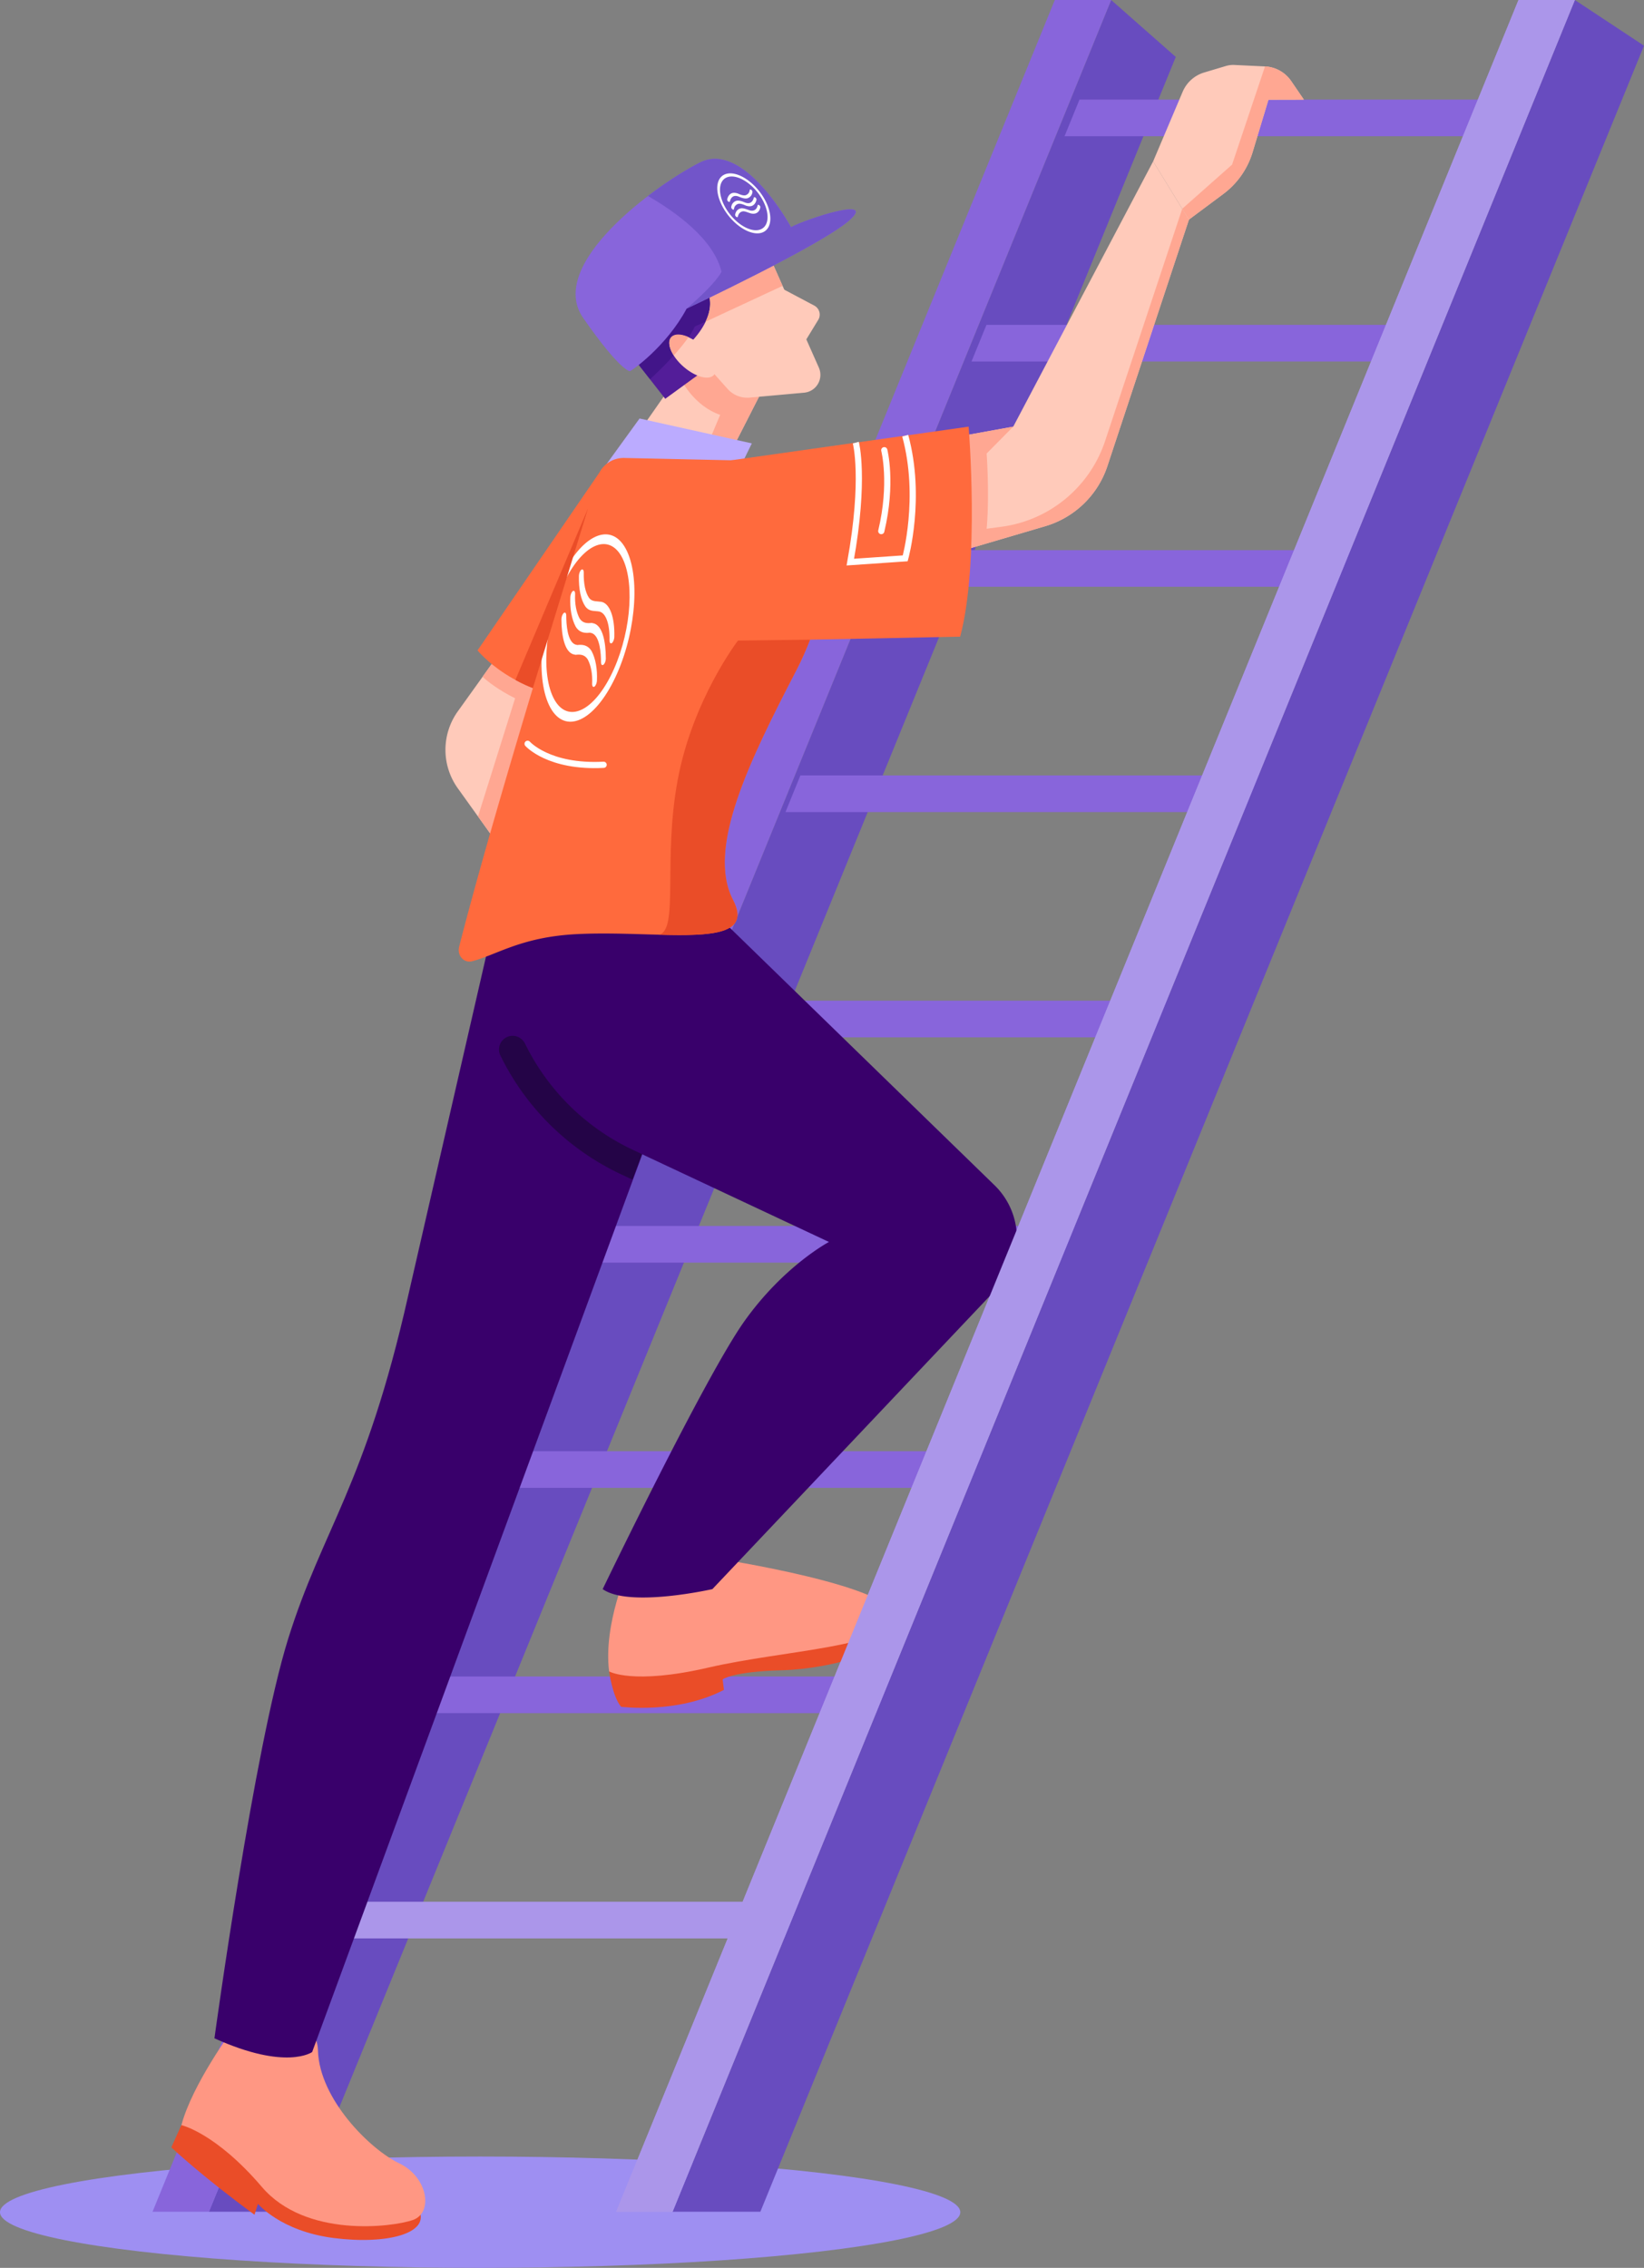 <svg xmlns="http://www.w3.org/2000/svg" viewBox="0 0 371.36 512.15"  xmlns:v="https://vecta.io/nano"><rect x="0" y="0" width="371.36" height="512.15" fill="#808080" stroke="none"/><ellipse cx="108.46" cy="499.58" rx="108.46" ry="12.57" fill="#9e8ff2"/><path d="M265.59 12.86L251 0 47.19 499.47h19.84z" fill="#684cbf"/><path d="M238.27 0H251L47.19 499.47H34.46z" fill="#8865db"/><path d="M72.37 437.75h110.4l3.38-8.28H75.75z" fill="#ab96ea"/><path d="M93.39 386.88h110.39l3.38-8.28H96.76zM114.4 336h110.39l3.38-8.27h-110.4zm21.01-50.87h110.4l3.37-8.27h-110.4zm21.01-50.87h110.4l3.37-8.28h-110.4zm21.01-50.87h110.4l3.37-8.28H180.8zm21.01-50.88h110.4l3.37-8.27H201.82zm21.01-50.87h102.71l-5.12-8.28h-94.21zm21.01-50.87h100.43l-4.96-8.28h-92.09z" fill="#8865db"/><path d="M371.36 10.32L355.74 0 151.92 499.47h19.84z" fill="#684cbf"/><path d="M343.01 0h12.73L151.92 499.47h-12.73z" fill="#ab96ea"/><path d="M175.42 64.5l8.53 4.52c1.16.62 1.57 2.09.88 3.21l-3.74 6.13-5.67-13.86z" fill="#ffcaba"/><path d="M57.49 500.15l.78-2.46s5.11 6.17 17.04 7.71 21.99-.97 19.31-6.41-49.67-20.78-49.67-20.78l-3.98 1.7-2.27 5.03c.01.01 6.67 6.34 18.79 15.21zm80.1-122.7s.77 5.71 2.71 7.99c0 0 12.63 1.69 23.23-3.82l-.29-2.37s2.23-1.77 13.41-2.06 28.46-4.86 24.39-11.4l-63.45 11.66z" fill="#ea4d28"/><path d="M52.67 458.17s-9.25 12.5-11.69 21.75c0 0 7.74 1.73 18.18 13.96 9.86 11.54 29.38 9.09 34.08 7.47 4.71-1.62 3.41-9.74-3.08-12.82s-18.02-14.45-18.34-25.48c-.32-11.05-19.15-4.88-19.15-4.88zm89.28-104.05s-5.71 12.58-4.36 23.33c0 0 5.32 3.1 22.46-.87s41.53-4.65 41.91-11.52c.39-6.87-39.88-13.07-39.88-13.07l-20.13 2.13z" fill="#ff9783"/><path d="M261.9 38.75l-1.42-2.3-31.6 59.9-20.33 3.68v26.91l27.56-8.11a21.05 21.05 0 0 0 14.04-13.58l18.41-55.64-6.66-10.86z" fill="#ffcaba"/><path d="M208.55 126.94l27.56-8.11a21.05 21.05 0 0 0 14.04-13.58l18.41-55.64-1.51-2.46-17.42 52.44c-3.45 10.38-12.51 17.9-23.35 19.36l-3.41.46c.68-7.63 0-16.99 0-16.99l6-6.07-20.33 3.68v26.91z" fill="#ffa792"/><path d="M172.54 87.45l-10.36 20.32-22.75-3.19 17.51-25.06z" fill="#ffcaba"/><path d="M172.54 87.45l-15.6-7.92-4.16 5.95 1.28.64s2.92 5.65 8.62 7.56l-5.63 13.37 5.12.72 10.37-20.32z" fill="#ffa792"/><path d="M140.5 77.57l9.77 12.49 16.07-11.69 8.43-18.34v-9.17l-7.07-1.26z" fill="#531d99"/><path d="M156.95 73.73s6.38-2.81 14.6-6.69l3.23-7.02v-9.17l-7.07-1.26-27.2 27.97 6.33 8.08c2.36-2.17 8.29-7.87 10.11-11.91z" fill="#421589"/><path d="M115.81 143.35l-12.4 17.3a14.92 14.92 0 0 0 .14 17.56l8.67 12.1 14.47-41.44-10.88-5.52z" fill="#ffcaba"/><path d="M126.7 148.86l-10.89-5.52-6.81 9.5c1.06.96 3.49 2.94 7.36 4.85l-8.38 26.68 4.25 5.93 14.47-41.44z" fill="#ffa792"/><path d="M135.41 106.7l-27.54 40.18s8.32 10.45 25.36 11.23l2.18-51.41z" fill="#ff6a3d"/><path d="M171.86 53.47l13.11 29.55a4.04 4.04 0 0 1-3.33 5.66l-12.29 1.11c-1.89.17-3.75-.56-5.01-1.98l-8.88-9.95s7.26-6.39 4.21-12.49c-.01.01 7.25-2.03 12.19-11.9z" fill="#ffcaba"/><path d="M159.66 65.38c1.27 2.53.76 5.12-.28 7.27l17.39-8.09-4.92-11.09c-4.93 9.87-12.19 11.91-12.19 11.91z" fill="#ffa792"/><ellipse transform="matrix(.658 -.753 .753 .658 -6.994 145.35)" cx="156.42" cy="80.37" rx="3.13" ry="6.41" fill="#ffcaba"/><path d="M152.08 75.78c-1.29.65-1.16 2.49.12 4.48 1.22-1.35 2.4-2.77 3.34-4.14-1.35-.6-2.62-.77-3.46-.34z" fill="#ffa792"/><path d="M136.33 105.74l8.14-11.23 25.36 5.62-4.26 8.71z" fill="#bbabff"/><path d="M142.28 83.82c.29 0 8.23-5.52 12.83-14.13 0 0 30.08-14.14 36.66-19.85s-9.7-.38-13.09 1.46c0 0-10.6-19.64-20.57-14.6-9.97 5.03-34.8 23.02-26.37 35.12s10.54 12 10.54 12z" fill="#8865db"/><path d="M165.18 103.95l53.62-7.6s2.55 30.78-1.91 47.43l-43.73.87c.01 0-28.3-16.8-7.98-40.7z" fill="#ff6a3d"/><g fill="#39006b"><path d="M159.18 203.99l65.49 63.69a16.62 16.62 0 0 1 .48 23.34l-64.23 67.85s-18.78 4.26-24.78 0c0 0 23.04-47.82 31.94-60.4 8.91-12.58 19.17-18 19.17-18l-44.26-20.77a51.54 51.54 0 0 1-29.58-49.12l.26-5.42 45.51-1.17z"/><path d="M150.27 246.58L70.51 463.41s-5.81 4.26-22.07-3.1c0 0 8.91-65.43 16.65-90.21s17.42-34.46 27.1-77.44l21.15-92.15 36.93 46.07z"/></g><path d="M141 103.42l48.68 1.06s.86 26.33-9.79 46.85-20.36 40.27-14.33 51.88-16.07 6.78-35.23 7.74c-12.52.63-17.93 4.6-23.62 6.11-1.96.52-3.5-1.31-2.99-3.28 6.72-26.3 20.39-71.11 31.25-106.03a6.18 6.18 0 0 1 6.03-4.33z" fill="#ff6a3d"/><path d="M165.57 203.21c-6.03-11.62 3.68-31.36 14.33-51.88 1.16-2.24 2.18-4.54 3.08-6.87l-16.28.2s-10.23 13.32-13.61 31.44.29 33.75-4.2 35c12 .3 20.75-.04 16.68-7.89z" fill="#ea4d28"/><path d="M114.05 234.46c-1.26.87-1.69 2.53-1.01 3.91 5.64 11.56 15.13 21.14 27.35 26.87l2.46 1.15 2.16-5.76-2.01-.94a51.54 51.54 0 0 1-24.4-24c-.85-1.72-2.98-2.31-4.55-1.23h0z" fill="#240447"/><path d="M124.02 159.22c-3.16-6.65-1.79-19.86 3.06-29.45s11.37-11.98 14.53-5.34c3.16 6.65 1.79 19.86-3.06 29.45-4.86 9.6-11.37 11.99-14.53 5.34zm.91-1.81c2.83 5.96 8.67 3.81 13.02-4.78s5.58-20.43 2.74-26.39c-2.83-5.96-8.67-3.81-13.02 4.78-4.34 8.6-5.58 20.44-2.74 26.39zm13.27-12.17c-.3.2-.53-.1-.52-.67.09-3.64-.82-6.18-2.33-6.47-.25-.05-.52-.07-.78-.09-.83-.06-1.69-.13-2.36-1.07-1-1.48-1.51-3.93-1.44-6.89.01-.57.27-1.2.57-1.4s.53.09.52.66c-.05 2.45.36 4.46 1.18 5.68.52.72 1.23.77 1.98.83l.83.09c1.89.36 3.04 3.47 2.92 7.93-.01.35-.11.71-.25.99-.09.19-.21.33-.32.41zm-5.58-9.27h0zm3.68 14.15c-.3.23-.54-.04-.54-.61 0-1.75-.2-5.87-2.07-6.53-.11-.01-.19-.04-.27-.06-.06-.02-.12-.04-.17-.04-1.09.12-2.32.06-3.19-1.34-.01-.01-.01-.02-.02-.03-.9-1.68-1.33-4.05-1.21-6.67.03-.58.29-1.19.59-1.37s.52.15.49.73c-.1 2.11.26 4.04 1 5.44.7 1.11 1.71 1.15 2.7 1.04h.04c.12 0 .22.04.31.07.07.02.13.04.19.04.02 0 .04 0 .06.01.89.3 1.58 1.23 2.04 2.79.39 1.34.6 3.1.6 5.11 0 .36-.1.74-.25 1.04-.09.16-.19.3-.3.38zm-5.83-9.54h0zm3.78 14.5c-.3.18-.52-.15-.49-.73.1-2.11-.26-4.04-1-5.44-.7-1.11-1.71-1.15-2.7-1.04h-.04c-.12 0-.22-.04-.31-.07-.07-.02-.13-.04-.19-.04-.02 0-.04 0-.06-.01-.89-.3-1.58-1.23-2.04-2.79-.39-1.34-.6-3.1-.6-5.11 0-.56.24-1.2.55-1.43.3-.23.54.04.54.61 0 1.75.2 5.87 2.07 6.53.11.01.19.04.27.06.06.02.12.04.17.04 1.09-.12 2.32-.06 3.19 1.34.01.01.01.02.02.03.9 1.68 1.33 4.05 1.21 6.67-.02.33-.11.68-.25.95-.09.2-.21.35-.34.43zm-4.52-8.42h0z" fill="#fff"/><path d="M120.37 155.39l12.45-40.56-16.39 38.71c0 0 1.49.91 3.94 1.85z" fill="#ea4d28"/><g fill="none" stroke="#fff" stroke-width="1.4" stroke-miterlimit="10"><path d="M193.32 99.96s2.17 8.07-1.24 26.98l12.4-.85s3.82-13.71 0-27.7"/><path d="M199.75 101.67s1.91 7.41-.68 18.27m-79.89 48.03s4.77 5.4 17.17 4.74" stroke-linecap="round" stroke-linejoin="round"/></g><path d="M178.67 51.3s-10.6-19.64-20.57-14.6c-3 1.52-7.35 4.21-11.74 7.56 6.04 3.47 14.83 9.65 16.62 17.1 0 0-.98 2.42-7.88 8.33 0 0 30.08-14.14 36.66-19.85 6.59-5.71-9.7-.38-13.09 1.46z" fill="#7255c9"/><path d="M172.22 44.18c2.36 3.61 2.39 7.33.07 8.29s-6.12-1.19-8.48-4.8-2.39-7.33-.07-8.29 6.12 1.19 8.48 4.8zm-7.98 3.31c2.11 3.23 5.52 5.16 7.6 4.3s2.05-4.2-.06-7.43-5.52-5.16-7.6-4.3-2.05 4.2.06 7.43zm7.42-.99c.07.11.11.22.09.31-.2 1.17-1.09 1.7-2.25 1.35l-.51-.17c-.46-.16-.89-.32-1.25-.25-.57.12-.94.54-1.06 1.18-.03.15-.19.17-.36.05s-.29-.35-.26-.49c.14-.78.6-1.29 1.28-1.43.48-.08 1 .1 1.51.28l.48.16c.93.28 1.64-.15 1.8-1.11.03-.15.18-.17.35-.05a.58.58 0 0 1 .18.17zm-4.12.89h0zm3.25-2.6c.07.11.11.23.09.33-.12.52-.35.92-.67 1.17-.37.29-.84.37-1.4.23-.01 0-.02-.01-.04-.01l-.12-.03a1.01 1.01 0 0 1-.19-.06c-.01 0-.01-.01-.02-.01-.59-.26-1.21-.49-1.7-.37a1.33 1.33 0 0 0-.94 1.16c-.02.16-.17.19-.34.07s-.29-.34-.28-.49c.08-.7.49-1.21 1.14-1.43.62-.15 1.37.12 2.02.41a1.64 1.64 0 0 0 .11.03c.05.01.11.03.17.05 1.18.27 1.55-.74 1.65-1.19.03-.14.2-.16.37-.03a.63.63 0 0 1 .15.17zm-4.27.9h0zm3.36-2.64c.07.1.1.21.09.3-.08.7-.49 1.21-1.14 1.43-.62.15-1.37-.12-2.02-.41a1.64 1.64 0 0 0-.11-.03c-.05-.01-.11-.03-.17-.05-1.18-.27-1.55.74-1.65 1.19-.03.14-.2.16-.37.03s-.28-.35-.24-.5c.12-.52.35-.92.67-1.17.37-.29.84-.37 1.4-.23.01 0 .02.01.04.01l.12.03a1.01 1.01 0 0 1 .19.06c.01 0 .01.01.02.01.59.26 1.21.49 1.7.37a1.33 1.33 0 0 0 .94-1.16c.02-.16.17-.19.34-.07.07.05.14.12.19.19zm-3.44.91h0z" fill="#fff"/><path d="M260.48 36.45l6.67-15.73a7.67 7.67 0 0 1 4.86-4.35l4.92-1.47c.61-.18 1.25-.26 1.89-.23l6.92.33a7.61 7.61 0 0 1 5.92 3.31l2.86 4.19-8 .02-3.58 11.86c-1.14 3.77-3.46 7.08-6.62 9.43l-7.77 5.79-8.07-13.15z" fill="#ffcaba"/><path d="M276.33 43.81c3.16-2.35 5.48-5.66 6.62-9.43l3.58-11.86 8-.02-2.86-4.19a7.64 7.64 0 0 0-5.92-3.31l-7.44 22.18-11.25 9.96 1.51 2.45 7.76-5.78z" fill="#ffa792"/><path d="M343.01 0h12.73L151.92 499.47h-12.73z" fill="#ab96ea"/></svg>